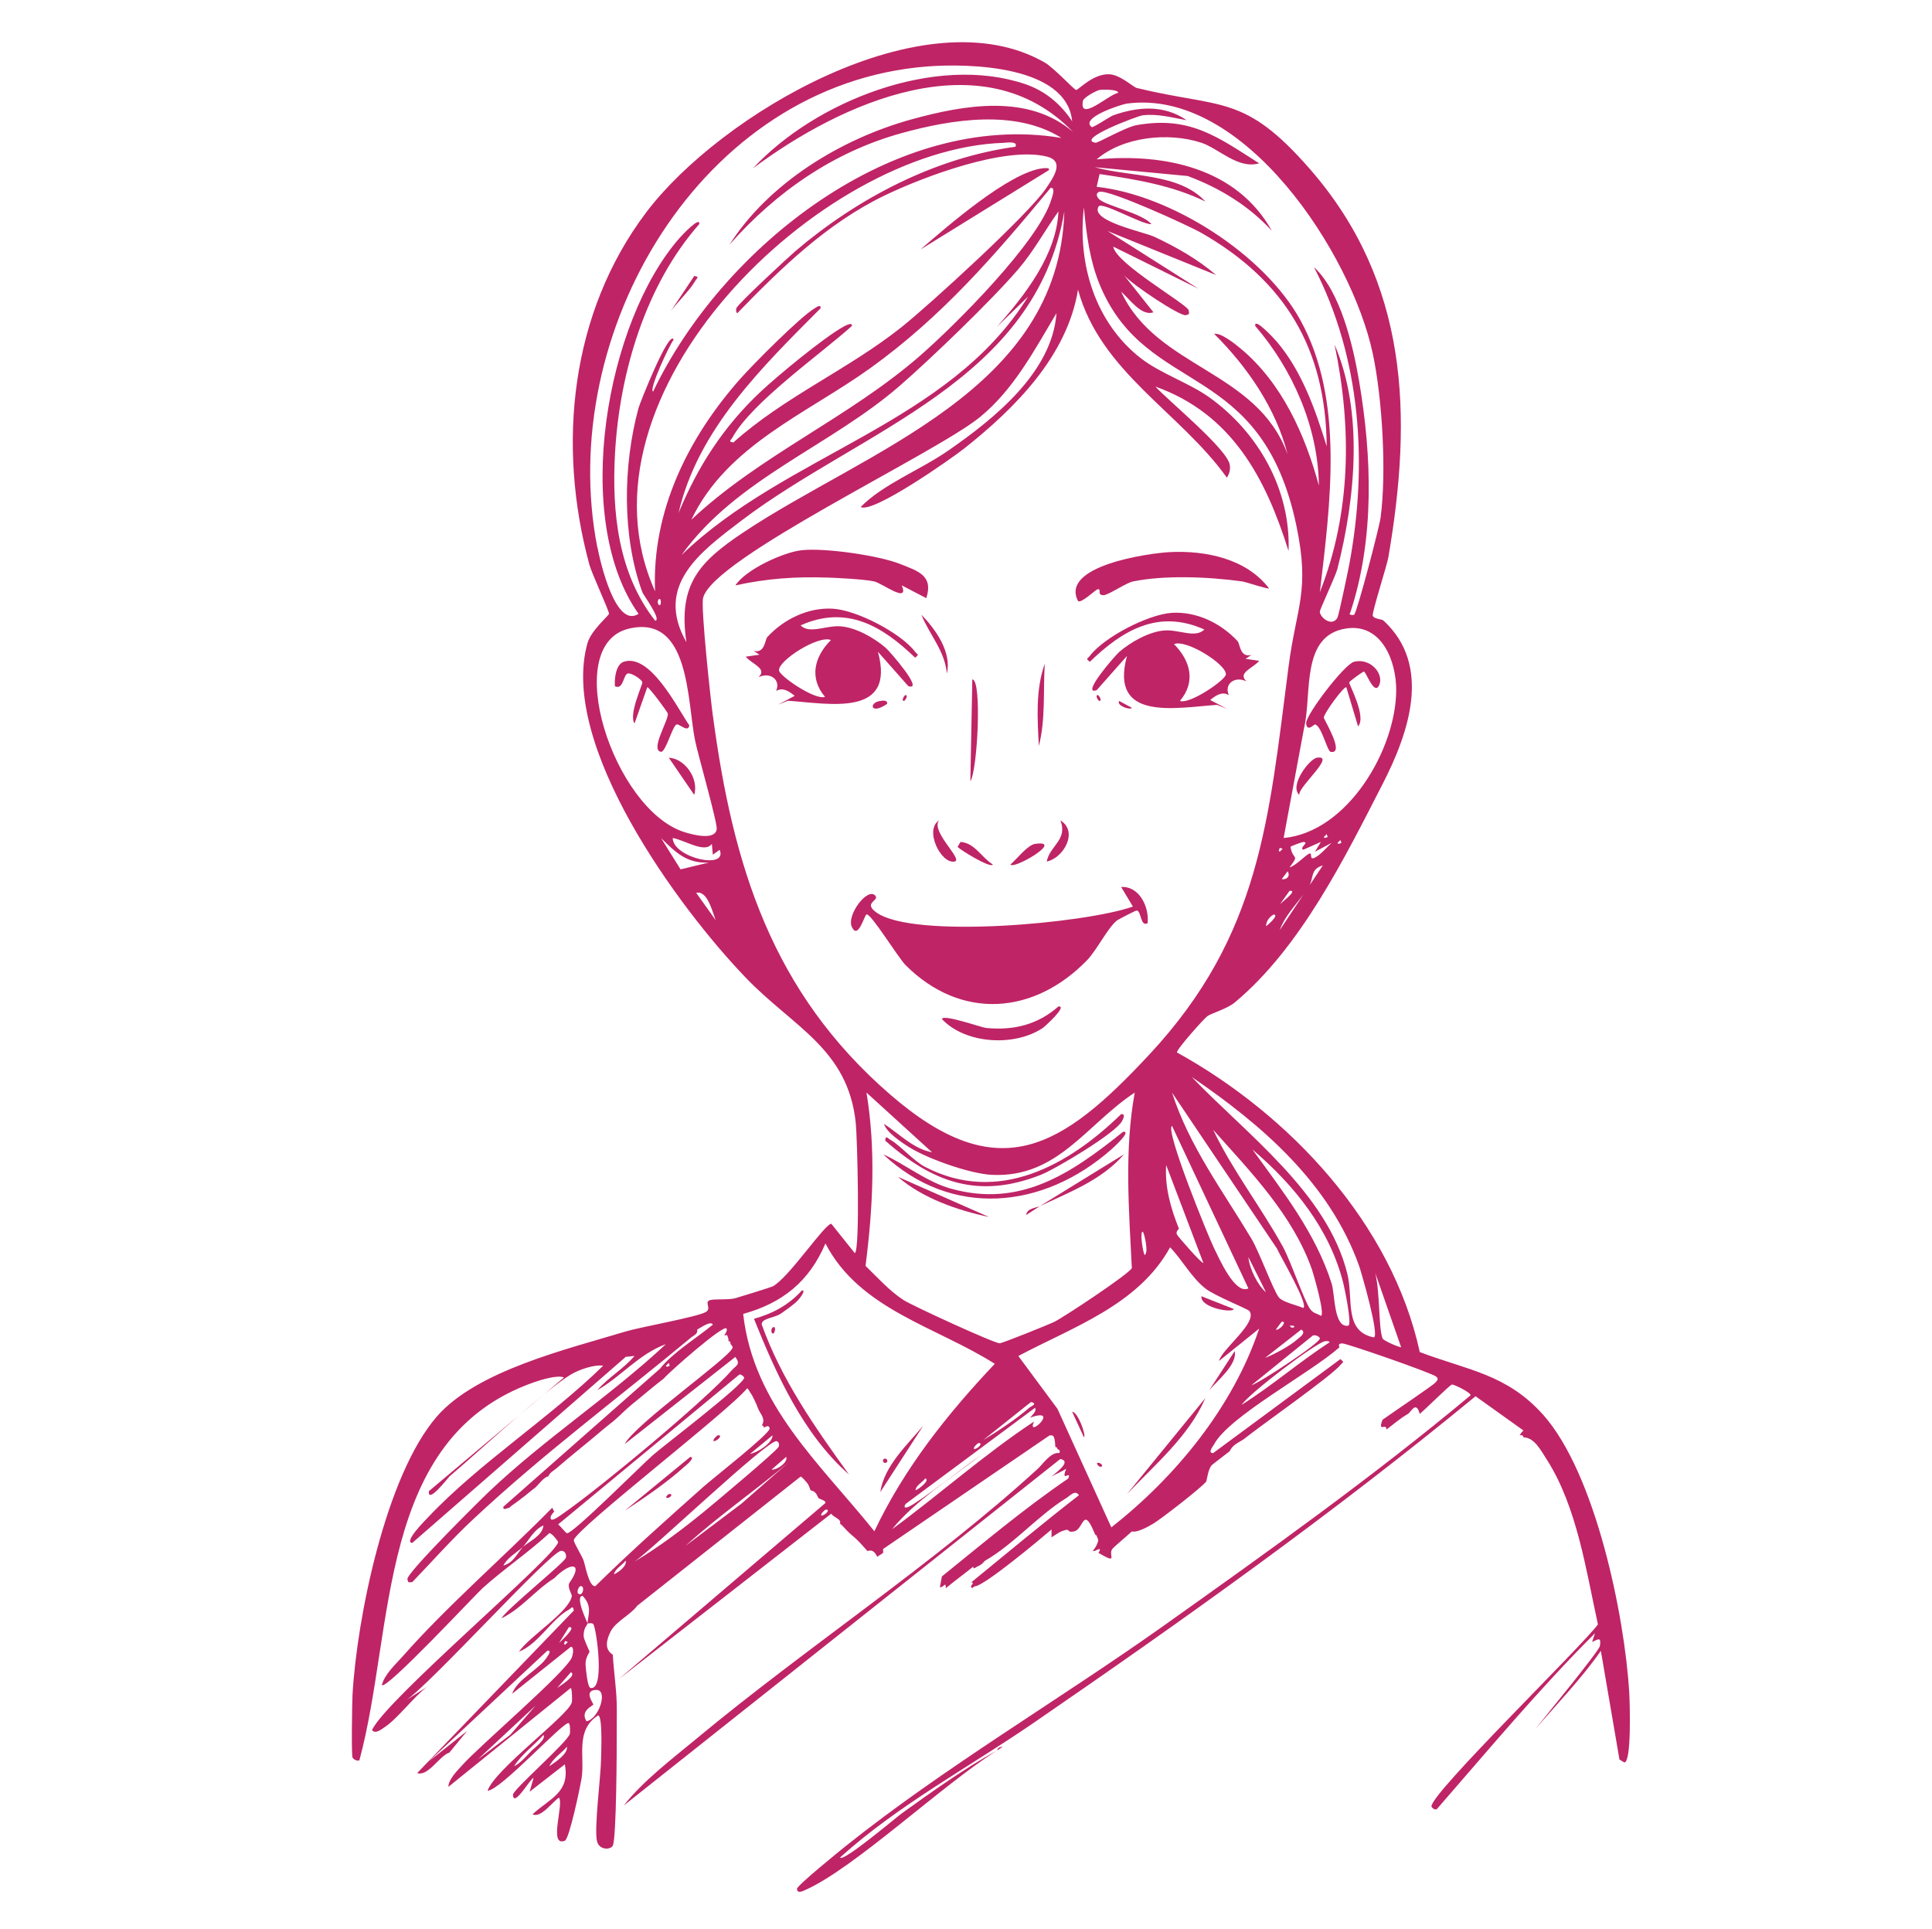 <svg xmlns="http://www.w3.org/2000/svg" id="Layer_1" data-name="Layer 1" viewBox="0 0 462.22 461.52"><defs><style>      .cls-1 {        fill: #bf2466;      }    </style></defs><path class="cls-1" d="M256.51,337.75l2.81,6.09c.64-.21-1.41-6.09-2.81-6.09Z"></path><path class="cls-1" d="M161.87,173.31c.69-.19,2.74,2.07,3.05.23-2.93-4.27-9.35-17.28-15.69-15.23-1.9.62-2.27,4.1-2.11,5.86,2.02.97,1.98-2.73,3.05-3.05.84-.25,3.41,1.45,3.51,2.11.09.55-3.33,7.68-1.87,9.84l3.05-8.67c.39-.09,4.86,5.93,4.92,6.32.23,1.52-4.32,8.75-1.64,9.14,1.12.16,2.77-6.29,3.75-6.56Z"></path><path class="cls-1" d="M288.37,334.47l-18.74,22.96c6.63-7,14.89-13.93,18.74-22.96Z"></path><path class="cls-1" d="M295.16,313.15l-7.73-3.05c-.32,2.81,7.65,4.09,7.73,3.05Z"></path><path class="cls-1" d="M228.4,206.1c2.11-.47-5.78-7.15-3.75-9.84-3.6,2.37.56,10.55,3.75,9.84Z"></path><path class="cls-1" d="M232.62,162.54l-.47,24.36c1.7-2.45,2.84-24.34.47-24.36Z"></path><path class="cls-1" d="M210.6,356.96l10.31-15.93c-3.9,4.68-9.35,9.63-10.31,15.93Z"></path><path class="cls-1" d="M186.7,314.33c1.2-.82,3.26-2.25,4.22-3.28.09-.09,2.11-2.44.94-2.34-3.21,3.52-6.94,5.52-11.48,6.79,5.36,13.33,11.81,27.65,22.72,37.24-8.06-11.19-16.16-22.69-20.85-35.84-.21-1.5,3.06-1.63,4.45-2.58Z"></path><path class="cls-1" d="M237.53,206.81c-2.75-1.7-4.35-5.18-7.73-5.39l-.7,1.17c.41.6,7.94,5.27,8.43,4.22Z"></path><path class="cls-1" d="M184.83,317.61c-.4.29-.36,1.25,0,1.41.57.25,1-2.13,0-1.41Z"></path><path class="cls-1" d="M295.39,323.23l-6.09,9.37c1.94-2.36,6.77-6.13,6.09-9.37Z"></path><path class="cls-1" d="M212,349.93c.56-.25.24-1.19-.47-.94-.56.2-.22,1.24.47.94Z"></path><path class="cls-1" d="M207.32,218.75c1.08-.24,7.58,10.4,9.37,12.18,13.27,13.2,30.65,11.85,43.34-1.17,2.43-2.5,5.02-7.9,7.26-9.6.21-.16,4.43-2.38,4.68-2.34,1.11.17.84,3.94,2.58,3.05.45-3.77-1.91-8.93-6.32-8.67l2.81,4.68c-11.45,4.05-52.54,7.77-61.37,1.41-3.26-2.35.72-2.77-.23-3.98-1.76-2.23-7.03,4.61-5.62,7.5,1.51,3.09,2.96-2.92,3.51-3.05Z"></path><path class="cls-1" d="M107.53,353.21c3.87-3.27,10.36-9.19,16.5-14.49l-21.42,18.01c-.33,3.24,4.62-3.26,4.92-3.51Z"></path><path class="cls-1" d="M226.53,161.13c1.22-5.03-2.67-10.6-6.09-14.05,1.93,4.77,5.65,8.69,6.09,14.05Z"></path><path class="cls-1" d="M130.11,333.61c-1.9,1.54-3.97,3.29-6.08,5.11l6.08-5.11Z"></path><path class="cls-1" d="M238.47,418.8c.69-.37,1.33-.9,1.41-.94-1.36.12-1.14.77-1.41.94Z"></path><path class="cls-1" d="M389.79,404.98c-1.09-18.51-8.12-52.55-20.61-66.53-8.7-9.73-17.96-10.62-29.51-14.99-6.68-30.72-31.12-56.77-58.09-71.68-.15-.68,6.25-7.87,7.26-8.67.81-.64,4.71-1.74,6.56-3.28,15.76-13.1,26.41-34.79,35.37-52.24,6.19-12.06,11.96-28.31.23-39.12-.45-.42-2.28-.33-2.58-1.17-.24-.69,3.39-11.95,3.75-14.05,5.82-34.07,4.83-65.71-18.74-92.76-15.78-18.11-21.16-14.51-41.46-19.44-.86-.21-3.92-3.15-6.56-3.28-3.93-.19-7.43,3.82-7.96,3.75-.49-.07-5.37-5.34-7.5-6.56-28.7-16.5-77.65,12.42-95.34,35.84-18.17,24.06-21.39,55.67-13.59,84.33.55,2.03,4.75,11.09,4.68,11.71-.05.45-4.29,3.97-5.15,7.03-6.82,24.23,21.58,63.11,37.95,80.11,11.35,11.79,24.39,16.95,26.24,34.67.35,3.35,1.09,30.34-.23,31.15l-5.62-7.03c-1.61.02-10.22,13-14.05,14.99-.43.22-7.46,2.39-8.9,2.81-1.58.46-5.09.13-6.09.47-1.43.49.45,1.91-.94,2.81-1.79,1.16-15.69,3.62-19.21,4.68-14.01,4.25-35.64,9.34-45.21,20.38-12.18,14.06-19.11,48.14-20.15,66.53-.1,1.83-.29,14.3,0,14.99.22.52,1.09.91,1.64.7,8.56-31.53,4.02-77.16,41.7-90.42,1.53-.54,5.71-1.86,7.26-1.17l-4.82,4.05c2.54-2.05,4.79-3.75,6.46-4.76,1.85-1.12,5.52-2.43,7.73-2.11-12.78,12.51-29.79,23.4-41.93,36.31-.49.52-5.92,5.92-3.75,6.09l51.07-44.51,2.11-.23c-2.54,3.03-6.39,5.23-8.9,8.2,5.76-3.32,10.03-8.71,16.4-11.01-13.48,12.56-29.04,22.66-42.4,35.37-2.36,2.24-19.71,19.45-19.44,20.85.18.94.26.75,1.17.7,4.82-5.01,9.44-10.24,14.52-14.99,16.71-15.64,34.76-29.04,52.24-43.57.62-.52,1.58-.78,1.41-1.87.67-.3,3.21-2.21,3.75-1.17-3.87,3.21-9.56,6.64-12.65,10.54l-37.48,33.03c-.17.97.87.35,1.41.23.81-.73,1.49-1.08,1.87-1.41.1-.06,1.63-1.21,1.87-1.41.84-.66,1.43-1.21,2.34-1.87.6-.46,1.38-1.59,2.34-2.34.63-.49.9-.44.94-.47.31-.92,1.22-1.3,1.87-1.87,3.69-3.21,7.55-6.2,11.24-9.37.82-.69,1.51-1.22,2.34-1.87,1.57-1.31,3.06-2.92,4.68-4.22,2.63-2.1,4.67-3.93,7.5-6.09,1.11-1.39,14.32-13.03,14.99-11.95.34.61-.57,1.48-.47,1.64.21.34.49-.93.94.94.04.15-.03.32,0,.47,0,.03.48-.13.47.47-.01.46.68.61.47,1.17-.92,2.47-23.34,18.21-25.77,22.96l26.47-20.85c1.36,1.88.2,1.97-.94,3.28-6.12,7.05-32.18,28.64-40.29,34.2-.53.36-2.26,1.71-2.81,1.41-.55-.56.38-1.53.7-1.87l-.47-.94c-11.29,11.49-25.24,23.59-35.61,35.37-1.8,2.05-4.43,4.36-5.15,7.03.8,1.54,22.41-21.65,24.13-23.19,5.1-4.59,10.87-8.46,15.93-13.12.58-.1,2.12,1.96,2.11,2.11-.19,3.16-41.26,37.71-44.51,44.97.7,1.14,2.37-.26,3.05-.7,3.05-2.03,6.93-7.23,10.07-9.6l-5.15,3.28c5.35-3.23,34.67-35.69,37.24-35.84.94-.06,1.32.83,1.17,1.64-.19,1.04-14.04,12.18-15.46,14.52,4.83-2.32,8.14-6.78,12.65-9.6,4.07-4.12,6.97-3.63,3.75.94-.8,1.06.52,2.91.47,3.28-.54,3.78-10.19,9.69-12.65,13.35,4.71-1.87,7.76-7.78,11.95-10.07.54-.3,1-1.16,1.17.23l-37.48,38.88c2.68.85,5.27-4.09,7.73-4.92l4.22-5.15-9.14,7.26,28.34-26.47c1.13-.15.21,1.06,0,1.41-1.83,3.06-7.19,5.32-8.43,8.9l14.05-11.24c.96.03.38,2.24.23,2.58-1.61,3.66-21.96,20.98-26.24,25.77-1.13,1.26-3.29,3.38-3.28,5.15l29.28-23.66c.32.24.37,3.06.23,3.51-.97,3.18-18.46,16.03-20.14,21.08,3.09-.04,18.44-16.93,19.44-16.16.33.25.36,2.17.23,2.58-.6,2.01-13.62,13.35-13.59,14.52.1,3.38,4.36-4.2,4.92-3.98l-.94,3.28,8.43-6.56c1.27,6.78-3.6,8.15-7.73,11.95,1.99,1.02,4.78-2.99,6.32-3.98,1.26,1.43-2.58,11.89,1.41,10.31,1.09-.43,3.66-12.89,3.98-14.76.9-5.26-1.64-11.61,3.98-15.23,1.13.15.72,9.19.7,10.54-.04,3.97-1.74,16.86-.94,19.68.58,2.03,3.21,2,3.75.94.88-1.73.96-23.3.94-26.94-.01-2.28.06-4.79,0-7.03-.1-3.88-.72-7.83-.94-11.71-2.19-1.35-1.41-3.81-.47-5.62,1.23-2.36,4.73-3.9,6.32-6.09l39.12-30.92c.99.77.78.77,1.41,1.41.56.57.87,1.8.94,1.87.19.2.71-.02,1.41.94.13.19.33.74.47.94.15.22,2.47.76,1.41,1.41l-49.19,41.93,50.83-39.59c.32.44.72.66,1.17.94,1.59.98.76,1.26.94,1.41.9.74,1.53,1.65,2.34,2.34,2.69,2.31,2.27,2.12,4.22,4.22.11.12,1.39-.81,2.34,1.41.39-.33,1-.62,1.41-.94-.03-.3.06-.67,0-.94l39.82-27.17c.06.08.63-.21.94.23.43.63.39,2.29.47,2.58,0,.03.44-.15.47.47,0,.05.82.02.47.94-2.03-.32-3.96,2.66-5.15,3.75-24.86,22.74-55.52,42.84-81.75,64.65-5.93,4.93-12.62,9.95-17.33,15.93l104.47-82.92c2.79.61-.95,3.14-2.11,4.22,1.08-.66,2.43-1.17,3.51-1.87-1.46,3.61,1.45.09.47,2.34-10.55,7.19-20.31,15.42-30.22,23.42l-.47,2.58c.96.12,1.4-1.61,1.41.23,2.13-1.76,4.42-3.42,6.56-5.15.05.77.5.21.94,0,1.38-.67.94-.54,1.87-1.41,6.76-3.85,12.86-10.96,19.44-14.99.95-.58,2.12-2.08,3.05-.7-8.74,6.77-17.21,13.87-25.77,20.85,1,.11-.33.71,0,1.17.34.48.4-.17.94-.23,2.42-.27,15.46-11.2,18.27-13.59v1.87c.55-.36,1.86-1.21,2.34-1.41,2.6-1.03.9.42,3.05,0,2.32-.45,2.12-6.34,4.92.47.26.64.46.44.47.47.24,1.13.73.72,0,2.34-.19.43-.63,1.08-.94,1.41h.47c2.21-1.21.84.41.94.47,4.92,2.85,2.2.48,3.28-.94.47-.61,3.63-3.2,4.68-4.22,1.27.38,4.1-1.24,5.15-1.87,1.88-1.12,11.65-8.7,12.65-10.07.12-.17.47-3.2,1.41-3.98,1.37-1.12,2.86-2.18,4.22-3.28.67-1.52,2.03-2,3.28-2.81,4.34-3.48,20.96-15.07,23.19-17.8.62-.76,1.03-.54,0-1.41l-30.45,22.49c-1.39,0-.02-1.64.23-2.11,3.6-6.69,22.86-16.92,29.98-23.19.04-.04-.57-.97.7-.94,1.19.03,21.63,7.13,22.49,7.96.67.65.13.95-.23,1.41-.48.61-10.86,7.6-12.65,8.9-1.21,3.27.95.57.94,2.34,1.72-1.3,3.27-2.66,5.15-3.75.73-.42,1.96-3.3,2.81,0,1.54-1.25,7.21-6.95,7.73-7.03.42-.06,4.46,1.87,4.45,2.58-23.46,19.58-48.41,37.34-73.32,55.05-24.72,17.57-52.89,34.13-76.36,52.94-1.43,1.14-11.5,9.31-11.48,10.07.04,1.3,1.49.51,2.11.23,11.7-5.23,32.94-25.32,45.68-33.26-7.34,3.98-15.88,10.06-22.72,14.99-1.4,1.01-14.24,11.89-14.76,10.54,13.99-12.6,30.71-21.49,46.15-32.09,36.17-24.84,71.99-50.34,105.88-78.24l11.48,8.2c-.44.32-.66.73-.94,1.17.97-.26.88.47.94.47,2.52.04,3.99,2.82,5.62,5.39,7.2,11.35,9.34,26.43,12.18,39.35-3.98,5.42-40.24,40.65-39.82,43.57.04.28,1,1.1,1.41.47,12.34-14.17,24.38-28.62,37.71-41.93l-.7,2.11c1.38-.63,2.24-1.39,1.87.94-.2,1.24-13.45,17.31-15.46,19.91,5.31-6.18,10.99-12.03,15.69-18.74l4.45,26,1.17.7c1.75-.07,1.31-14.31,1.17-16.63ZM159.53,326.98l-.23-.23.7-.7.23.7-.7.23ZM125.1,370.08c-1.42,1.61-2.24,3.79-4.68,4.45.94-1.86,3.14-3.08,4.68-4.45,1.51-1.7,2.64-4.16,4.92-5.15-.24,2.49-3.39,3.8-4.92,5.15ZM135.17,393.5l-.23-.23.23-.7.7.23-.7.7ZM133.76,393.03l2.34-3.75c2.22-.28-2.37,3.76-2.34,3.75ZM122.05,415.05l-7.73,5.86,13.82-12.88-6.09,7.03ZM127.21,418.8c-1.27,1.28-2.59,2.95-4.22,3.75,1.83-2.9,4.77-4.96,7.03-7.5.71,1.02-2.2,3.13-2.81,3.75ZM131.42,422.55c.87-1.92,2.91-3.1,4.22-4.68.25,1.81-3,3.81-4.22,4.68ZM133.3,403.81l3.28-3.75c1.62.75-2.87,3.41-3.28,3.75ZM311.32,318.07c1.3.8-.39,1.85-.94,2.34-1.72,1.56-5.49,3.58-7.73,4.45l8.67-6.79ZM305.23,318.07l1.41-1.87c1.53-.2-.62,2.22-1.41,1.87ZM308.51,317.14h.47c.92-.07.92.54,0,.47l-.47-.47ZM298.67,300.74l4.22,8.43c-2-1.69-3.99-5.71-4.22-8.43ZM314.13,319.48c.56-.16,1.51.2,1.64.7.24.97-14.15,10.51-16.4,11.24l14.76-11.95ZM313.43,313.15c-1.4-1.91-4.69-11.62-6.56-14.99-5.22-9.44-11.97-18.11-16.63-27.88,8.98,10.08,19.11,20.45,23.66,33.5.37,1.07,3.2,10.86,2.11,11.01-1.01-.65-1.75-.51-2.58-1.64ZM305.47,298.63c.62,1.51,7.75,13.57,6.32,14.29-1.46-.69-4.92-1.36-5.86-2.58-1.35-1.76-4.69-10.94-6.56-14.05-6.82-11.39-14.82-22.02-18.97-34.9l25.06,37.24ZM279,278.72l8.9,23.42c-.42.19-6.13-6.37-6.32-6.79-.37-.79.5-1.34.47-1.41-1.94-4.82-3.42-9.99-3.05-15.23ZM280.4,269.35l18.27,38.88c-3.26,1.6-7.15-7.54-8.2-9.6-1.19-2.34-11.87-28.47-10.07-29.28ZM302.89,221.57c.03-1.2.82-2.27,1.87-2.81,1.36.19-1.69,2.75-1.87,2.81ZM306.64,210.32l1.41-1.87c.71,1.07-.13,2.08-1.41,1.87ZM308.51,213.13c2.16-.28-1.72,2.6-2.27,3.18l2.27-3.18ZM306.17,203.76l-.23-.23.23-.7.7.23-.7.7ZM311.83,214.02l-5.66,8.49c1.11-3.14,3.61-5.79,5.66-8.49ZM313.33,211.76c.96-2.05.25-3.84,3.15-4.72l-3.15,4.72ZM314.6,205.17c-1.56.77-.45-1.37-1.41-.94-.84.37-3.26,2.92-4.68,3.28,2.55-3.35.76-1.57.23-4.92.08-.17,2.88-1.18,3.05-1.17,1.63.06-1.07,1.35,0,1.87l4.22-1.87-1.41,2.34,3.98-2.11c-1.14,1.04-2.63,2.84-3.98,3.51ZM316.71,200.25l.7-.7.23.7-.7.23-.23-.23ZM320.22,201.89l-.23-.23.7-.7.23.7-.7.23ZM334.04,165.11c-.06,14.24-11.67,33.96-26.94,35.37l4.92-26.47c1.89-8.05-.9-22.01,10.07-23.66,8.51-1.28,11.97,7.87,11.95,14.76ZM308.04,108.66c-7.34-20.14-31.26-20.47-39.82-38.88,1.92,1.58,4.85,6,7.73,4.92l-7.07-8.9c2.07,2.38,13.49,9.92,14.8,9.6.84-.2.89-.23.7-1.17-.28-1.42-17.44-11.16-18.04-15.23l20.38,10.07-21.78-13.82,26,10.54c-4.39-3.77-9.53-6.69-14.76-9.14-2.59-1.21-15.44-3.75-13.35-7.26.75-1.27,10.65,4.51,12.65,4.22-2.22-2.57-10.59-4.33-12.41-5.86-.75-.63-1-1.63,0-1.87,2.29-.57,21.21,8.03,24.36,9.84,19.99,11.46,29.77,27.63,29.98,51.07-2.71-8.76-5.92-17.98-11.95-25.06-.3-.36-5.45-6.04-5.15-3.75,8.99,10.43,15.06,24.28,15.23,38.18-3.31-12.13-8.81-24.53-18.74-32.79-1.26-1.04-4.58-3.77-6.32-3.51,7.99,7.95,14.77,17.84,17.57,28.81ZM328.42,84.53c2.3,10.84,3.33,28.42,1.87,39.35-.3,2.26-5.53,22.29-6.32,23.19-.11.12-1.52.1-.94-.47,5.85-17.58,5.21-37.37,2.11-55.52-1.45-8.51-4.45-21.37-10.78-27.17,11.28,21.75,12.92,47.29,8.43,71.21-.29,1.55-2.5,12.08-2.81,12.65-1.26,2.27-4.13.04-4.22-1.41-.03-.56,3.74-8.44,4.22-10.31,4.29-16.94,6.26-37.45-.7-53.64,4.14,19.77,4,40.16-3.51,59.26,2.45-20.99,5.94-45.86-4.68-65.12-8.67-15.71-30.89-29.92-48.72-31.86l.7-3.05c8.64,1.26,17.39,2.72,25.3,6.56-6.28-6.84-17.95-5.81-26.47-8.2l22.25,2.11c7.63,2.83,14.6,7.09,20.14,13.12-8.39-15.05-25.69-18.62-41.93-17.1,6.33-5.44,17.18-6.57,25.06-3.98,4.14,1.36,8.78,6.4,13.82,4.92-10.02-6.39-16.62-11.37-29.28-9.14-2.67.47-9.31,4.3-9.84,4.22-4.95-.77,10.05-6.41,11.24-6.56,3.62-.44,7.06.55,10.54,1.17-5.41-3.73-11.6-3.28-17.57-1.17-.76.27-4.84,3.05-5.15,2.81-2.93-2.24,7.17-5.45,8.43-5.62,28.1-3.73,53.77,36.06,58.8,59.73ZM259.09,24.1c.15-.77,3.22-2.45,3.98-2.58.65-.11,4.49-.2,4.45.7-2.14.26-9.46,7.22-8.43,1.87ZM142.9,130.91c-9.97-51.09,24.71-110.8,78.94-115.01,10.1-.79,33.4-.19,34.67,13.12-2.72-4.13-6.48-7.29-11.24-8.9-21.5-7.29-50.23,4.09-65.12,20.15,20.91-15.63,54.92-31.12,76.6-8.67-10.7-9.24-26.07-6.51-38.65-3.05-16.82,4.63-34.18,15.22-43.57,29.98,11.1-12.58,24.92-22.21,41.23-26.7,11.95-3.29,27.23-5.74,38.18,1.17-39.92-6.67-81.23,26.19-97.68,60.67-1.18-.26,4.08-11.56,4.92-12.41-1.04-2.6-8.09,15.12-8.43,16.4-3.7,13.68-3.98,30.66.94,44.04.25.67,4.71,6.67,3.05,6.79-8.84-11.3-10.39-25.9-9.6-40.06,1.07-19.18,7.3-40.27,20.15-54.81.29-2.1-4.38,2.93-4.68,3.28-17.63,20.01-25.94,67.28-9.84,89.95-5.46,3.58-9.09-12.11-9.84-15.93ZM164.22,153.63c-7.71-13.55,3.3-21.58,13.12-29.05,28.65-21.79,70.41-33.21,77.3-74.02-1.27,42.95-47.22,57.05-76.83,76.83-10.48,7-15.65,12.41-13.59,26.24ZM156.72,141.45c-21.17-47.01,39.42-105.86,83.39-107.28.5-.02,3.59-.52,2.81.94-19.31,2.64-37.78,12.36-52.47,24.83-1.76,1.5-14.04,12.86-14.29,13.82-.08.32-.1.99.23,1.17,10.49-10.8,21.41-21.46,35.14-28.11,9.32-4.51,28.82-11.85,38.88-9.37,4.34,1.07,1.75,4.84-.23,7.73-4.28,6.25-27.67,27.63-34.43,33.03-12.77,10.18-28.17,16.74-40.29,27.64-1.4-.18-.53-.63-.23-1.17,4.62-8.44,21.15-19.99,28.58-26.7.18-1.1-1.91.12-2.11.23-4.61,2.56-15.6,11.63-19.68,15.46-8.85,8.31-15.04,17.81-19.68,29.05,4.6-19.99,20.02-34.93,33.97-48.96.15-1.13-1.06-.21-1.41,0-3.53,2.11-14.68,13.34-17.8,16.87-12.42,14.02-21.19,31.59-20.38,50.83ZM157.66,144.73c-.36-.23-.4-1.13,0-1.41.58-.4.62,1.79,0,1.41ZM245.97,70.95c-18.97,30.55-57.84,37.6-82.92,61.84,13.06-18.26,35.62-26.07,52.24-40.52,7.57-6.59,21.93-20.41,28.34-27.88,3.61-4.2,6.4-9.32,9.6-13.82-.46,10.39-8.04,20.11-14.76,27.64l7.5-7.26ZM165.39,124.35c8.53-17.89,27.7-25.4,42.87-36.31,17.12-12.32,29.74-26.97,43.1-43.1,1.23-.08.39,2.03.23,2.58-2.84,10.11-23.27,30.46-31.62,37.71-17.06,14.82-38.1,23.64-54.58,39.12ZM150.63,150.35c14.51-3.25,13.73,17.44,15.69,26.94.65,3.16,5.36,19.59,5.15,21.08-.39,2.78-5.83,1.3-7.73.7-16.96-5.32-29.93-44.96-13.12-48.72ZM158.13,200.48c3.49,3.41,6.18,6.16,11.48,5.86l-6.79,1.64-4.68-7.5ZM166.56,213.6c2.73-.67,3.89,4.64,4.68,6.56l-4.68-6.56ZM160.94,200.48c3.06.55,7.66,3.73,9.37,1.41l.23,2.58,1.64-1.17c2,4.89-11.14,1.93-11.24-2.81ZM170.54,171.2c-.53-3.95-2.89-25.72-2.34-28.11,2.2-9.53,55.47-34.49,66.29-43.34,8.08-6.61,13.03-16.07,18.27-24.83-1.03,14.14-14.84,25.19-25.77,32.79-6.84,4.76-15.69,8.09-21.08,13.59,2.94,1.61,21.65-11.53,24.83-14.05,12.13-9.61,24.59-22.1,27.17-37.95,5.37,19.69,24.43,29.31,35.61,44.97.62-.94.87-1.92.7-3.05-.55-3.76-14.68-15.33-17.8-18.74,18.29,6.54,26.37,21.82,31.86,39.35.56-14.66-7.23-28.39-18.97-36.78-4.89-3.49-11.63-5.66-16.4-9.37-10.91-8.49-15.17-22.59-13.59-36.07.58,6.44,1.43,13.02,3.98,18.97,11.31,26.44,38.51,17.38,46.85,57.16,3.31,15.8,0,19.3-1.87,33.73-4.76,36.73-6.71,64.23-33.26,92.76-20.98,22.54-36.11,32.11-62.07,9.6-28.22-24.45-37.59-54.55-42.4-90.65ZM273.84,300.27c-.43-.78-1.16-5.51-.47-5.62.28-.04,1.57,4.97.47,5.62ZM270.8,303.32c-.3,1.22-16.28,11.79-18.51,12.88-1.42.7-12.41,5.13-13.12,5.15-1.26.05-20.88-8.97-22.96-10.31-3.4-2.19-6.25-5.41-9.14-8.2,1.77-13.76,2.5-27.74.23-41.46l15.69,14.29c-4.47-.83-7.8-4.39-11.48-6.79.48,1.98,4.29,4.51,6.09,5.62,4.45,2.76,14.49,6.31,19.68,6.56,15.75.77,22.58-12.02,34.2-19.68-2.52,13.84-1.39,27.94-.7,41.93ZM247.37,340.09c-11.67,7.68-22.66,17.49-33.97,25.77,5.75-7.04,14.09-12.12,21.32-17.8-3.53,2.46-14.69,11.24-17.33,12.41-.92.41-1.28.12-.7-.7l30.92-22.96c.53.73-.72,1.78-1.17,2.34,7.57-2.68-1.02,5.31.94.94ZM219.03,356.49c.11-1.15,1.71-1.92,2.34-2.81,1.35.46-2.02,2.91-2.34,2.81ZM234.02,345.25c1.34-.18.03,1.34-.94,1.41-.41-.34.85-1.39.94-1.41ZM246.2,336.81c-3.07,2.68-7.49,5.6-11.01,7.73l11.48-9.14c1.72.42,0,1-.47,1.41ZM135.64,366.8c-.28-.04-1.62-1.79-2.11-2.11l43.34-35.84c.4-.15,1.11.47,1.17.7.34,1.39-19.3,16.33-21.78,18.51-2.78,2.43-19.23,18.94-20.61,18.74ZM137.28,368.44c.48-2.71,37.43-31.15,41.46-36.31.39.18.55.75.7.94.57.69,1.55,2.84,1.87,3.75.58,1.61,1.99,2.46.94,4.22.54-.09.44.47.47.47.26.03,1.24-.88,1.41.23.17,1.18-13.57,11.93-15.69,13.82-8.78,7.8-17.62,15.67-26,23.89-1.52.26-2.41-4.94-2.81-6.09-.43-1.24-2.44-4.35-2.34-4.92ZM177.33,359.77l-13.35,10.07c7.81-7.12,16.53-13.1,24.6-19.91l-11.24,9.84ZM146.88,376.63c.3-1.34,2.01-2.22,2.81-3.28.4,1.26-1.85,2.91-2.81,3.28ZM184.6,351.57l3.51-3.05c.45,1.4-2.38,3.26-3.51,3.05ZM186.24,346.18c-.53,1.05-15.6,13.66-17.8,15.46-5.2,4.25-10.86,8.5-16.63,11.95,4.22-2.84,31.76-29.14,33.97-28.81.51.08.78.79.47,1.41ZM179.44,347.82l5.39-4.45c0,1.9-3.68,4.18-5.39,4.45ZM138.92,379.45c1.09-.05.54,2.44-.47,1.87-.66-.37.02-1.85.47-1.87ZM139.39,381.79c2.4,2.47,1.29,4.62,1.17,6.56.04.1,1.12-.24,1.41.23.74,1.22,2.81,15.98-.7,15.23-.72-.15-1.11-4.55-1.17-5.39-.14-1.82.94-3.11.94-3.28,0-.2-1.4-2.91-1.41-3.75-.02-2.1.91-2.54.94-3.05-.15-.39-3.11-6.52-1.17-6.56ZM140.32,411.77c-1.64-2.49,1.6-3.74,1.64-3.98.04-.24-2.49-3.46.7-3.51,2.88-.05.67,6.94-2.34,7.5ZM196.54,362.58c-.41-.34.85-1.39.94-1.41,1.34-.18.03,1.34-.94,1.41ZM209.19,366.33c-13-16.2-28.95-30.17-31.39-52,9.44-2.59,15.88-7.85,19.68-16.87,8.18,15.84,26.52,19.91,40.52,28.81-11.38,12.04-21.67,24.97-28.81,40.06ZM265.88,365.39l-12.88-28.34-9.37-12.65c12.97-6.9,28.72-12.19,36.31-26,2.99,3.1,5.01,7.11,8.43,9.84,2.15,1.71,10.18,4.92,10.54,5.39,2.09,2.77-6.65,9.15-7.26,11.95l9.6-7.73c-6.29,18.82-20.07,35.53-35.37,47.55ZM297.03,336.11c1.89-2.84,17.59-14.73,19.91-15.23.32-.07,1.03-.1,1.17.23-7.21,4.68-13.79,10.4-21.08,14.99ZM322.57,317.14c-3.49.66-3.17-7.52-3.98-10.07-3.86-12.14-11.63-21.96-18.97-32.09,10.02,8.57,18.51,19.01,21.78,32.09.25.99,2.12,9.89,1.17,10.07ZM328.66,319.95c-7.22-1.5-4.8-9.05-6.32-15.23-4.78-19.32-24.16-33.42-37.24-47.08,16.82,11.48,33,25.42,40.06,45.21.51,1.43,4.99,16.9,3.51,17.1ZM330.76,320.18c-.98-2.56-.56-10.66-1.73-15.62l6.18,17.73c-.22.14-4.21-1.49-4.45-2.11Z"></path><path class="cls-1" d="M210.6,167.69c-2.79.36-2.43,3.48,1.64.7.14-.97-1.02-.78-1.64-.7Z"></path><path class="cls-1" d="M197.95,138.17c1.99.07,9.06.4,11.24.94,1.95.48,8.41,5.43,6.56.94l5.86,3.05c1.76-5.41-1.96-6.48-6.32-8.2-5.23-2.06-17.94-3.85-23.42-3.28-4.38.45-13.47,4.61-15.93,8.43,7.55-1.68,14.52-2.13,22.02-1.87Z"></path><path class="cls-1" d="M216.22,167.69c.3.04,1.12-1.32.47-1.41-.3-.04-1.12,1.32-.47,1.41Z"></path><path class="cls-1" d="M262.6,349.93c-.47.24.38.92.47.94,1.17.19.49-.95-.47-.94Z"></path><path class="cls-1" d="M166.09,66.03l-5.62,8.43c1.54-2.11,4.68-5.14,5.86-7.26.3-.55,1.16-1-.23-1.17Z"></path><path class="cls-1" d="M253.23,240.77c-4.98,4.39-10.75,5.79-17.33,5.15-1.09-.11-10.44-3.43-10.54-2.11,5.7,6.02,17.42,6.61,24.13,2.11.36-.24,6.03-5.32,3.75-5.15Z"></path><path class="cls-1" d="M165.15,348.53l-15.69,12.88c4.54-2.94,10.34-6.93,14.29-10.54.1-.09,2.8-2.19,1.41-2.34Z"></path><path class="cls-1" d="M160,357.43c-.08.01-.94.7-.47.94.97,0,1.64-1.1.47-.94Z"></path><path class="cls-1" d="M171.71,343.37c-.08.01-1.34,1.06-.94,1.41.96-.07,2.27-1.59.94-1.41Z"></path><path class="cls-1" d="M247.61,201.89c-1.76.26-4.47,3.75-5.86,4.92.64,1.34,13.14-5.98,5.86-4.92Z"></path><path class="cls-1" d="M160,181.27l6.09,8.9c1.16-3.91-2.25-8.72-6.09-8.9Z"></path><path class="cls-1" d="M268.69,270.76c-12.49,10-24.59,18.26-41.23,13.59-5.82-1.63-10.75-5.75-16.16-8.2,16.37,15.39,38.35,13.15,54.58-1.17.32-.28,5.02-4.5,2.81-4.22Z"></path><path class="cls-1" d="M249.48,40.26c-8.07.92-22.98,14.01-29.28,19.44l30.69-18.97c.51-.69-1.09-.5-1.41-.47Z"></path><path class="cls-1" d="M245.5,290.67l3.28-2.11c-.85.4-3.08.46-3.28,2.11Z"></path><path class="cls-1" d="M268.92,276.14l-20.15,12.41c7.1-3.35,14.89-6.28,20.15-12.41Z"></path><path class="cls-1" d="M236.6,291.14l-21.78-9.6c5.82,5.09,14.3,8.02,21.78,9.6Z"></path><path class="cls-1" d="M262.6,140.98c1.13-.17-.34,1.4,1.41,1.41,1.15,0,5.34-2.93,7.03-3.28,7.31-1.53,17.94-1.17,26.24,0,.73.1,6.17,1.93,6.32,1.64-5.39-7.09-15.16-9.09-23.66-8.67-5.37.27-26.39,3.33-22.02,11.71.77.63,4.2-2.74,4.68-2.81Z"></path><path class="cls-1" d="M270.8,169.33l-3.05-1.64c-.7,1.15,2.74,2.28,3.05,1.64Z"></path><path class="cls-1" d="M253.7,196.27c1.81,4.69-2.55,6.01-3.28,9.84,4.06-.83,7.63-7.21,3.28-9.84Z"></path><path class="cls-1" d="M249.95,158.79c-2.22,6.25-1.76,13.17-1.41,19.68,1.63-6.39,1.02-13.16,1.41-19.68Z"></path><path class="cls-1" d="M263.07,167.69c.65-.08-.16-1.44-.47-1.41-.65.08.16,1.44.47,1.41Z"></path><path class="cls-1" d="M315.07,181.27c-1.81.28-6.69,6.71-4.22,8.9-.39-1.86,8.96-9.63,4.22-8.9Z"></path><path class="cls-1" d="M312.49,173.08c.2,2.15,1.88.2,2.11.23,1.56.26,2.93,6.42,3.75,6.56,3.56.62-1.63-7.74-1.64-8.2-.02-.93,4.73-7.47,5.39-7.26l2.81,9.37c2.09-2.32-2.19-10-2.11-10.54.04-.26,3.3-2.62,3.51-2.58.52.1,2.36,5.45,3.51,3.51,1.57-2.64-1.76-6.86-5.86-5.86-2.29.56-11.58,12.69-11.48,14.76Z"></path><path class="cls-1" d="M299.38,156.68c-2.72.76-2.73-2.69-3.28-3.28-3.97-4.3-9.8-7.14-15.69-6.79-5.68.34-16.23,5.78-19.68,10.31-.57.75-1.07.52,0,1.41,7.86-7.58,16.4-12.66,27.41-7.73-2.15,2.18-6.13-.05-9.6.23-3.66.3-8.01,2.75-10.78,5.15-1,.87-9.33,10.46-5.39,9.14l7.26-8.2c-4.31,15.78,11.63,12.38,21.55,11.71l2.34.94-3.98-2.11c1.36-1.09,2.81-2.12,4.45-1.17-1.19-2.69,1.46-4.64,4.22-3.28-2.21-2.07,1.48-3.08,3.05-4.92l-3.28-.47,1.41-.94ZM282.28,167.69c3.85-4.53,2.57-9.6-1.41-13.59,2.97-1.25,12.66,4.93,12.41,7.26-.14,1.38-8.69,7.22-11.01,6.32Z"></path><path class="cls-1" d="M181.69,156.63l-3.28.47c1.56,1.84,5.26,2.84,3.05,4.92,2.76-1.36,5.41.59,4.22,3.28,1.64-.95,3.09.08,4.45,1.17l-3.98,2.11,2.34-.94c9.93.67,25.86,4.07,21.55-11.71l7.26,8.2c3.94,1.32-4.38-8.27-5.39-9.14-2.77-2.4-7.11-4.86-10.78-5.15-3.48-.28-7.46,1.94-9.6-.23,11.01-4.93,19.54.15,27.41,7.73,1.07-.88.57-.65,0-1.41-3.45-4.53-13.99-9.97-19.68-10.31-5.89-.35-11.73,2.49-15.69,6.79-.55.59-.56,4.04-3.28,3.28l1.41.94ZM186.38,160.38c-.24-2.33,9.44-8.51,12.41-7.26-3.98,3.99-5.25,9.06-1.41,13.59-2.32.89-10.87-4.95-11.01-6.32Z"></path><path class="cls-1" d="M249.01,281.06c3.48-1.37,17.98-10.01,19.44-12.88.24-.47.95-1.75-.23-1.64-12.61,12.28-29.41,21.67-46.85,12.65-2.88-1.49-6.06-5.26-8.43-6.56-.54-.3-1-1.16-1.17.23,11.46,10.17,22.46,14.02,37.24,8.2Z"></path></svg>